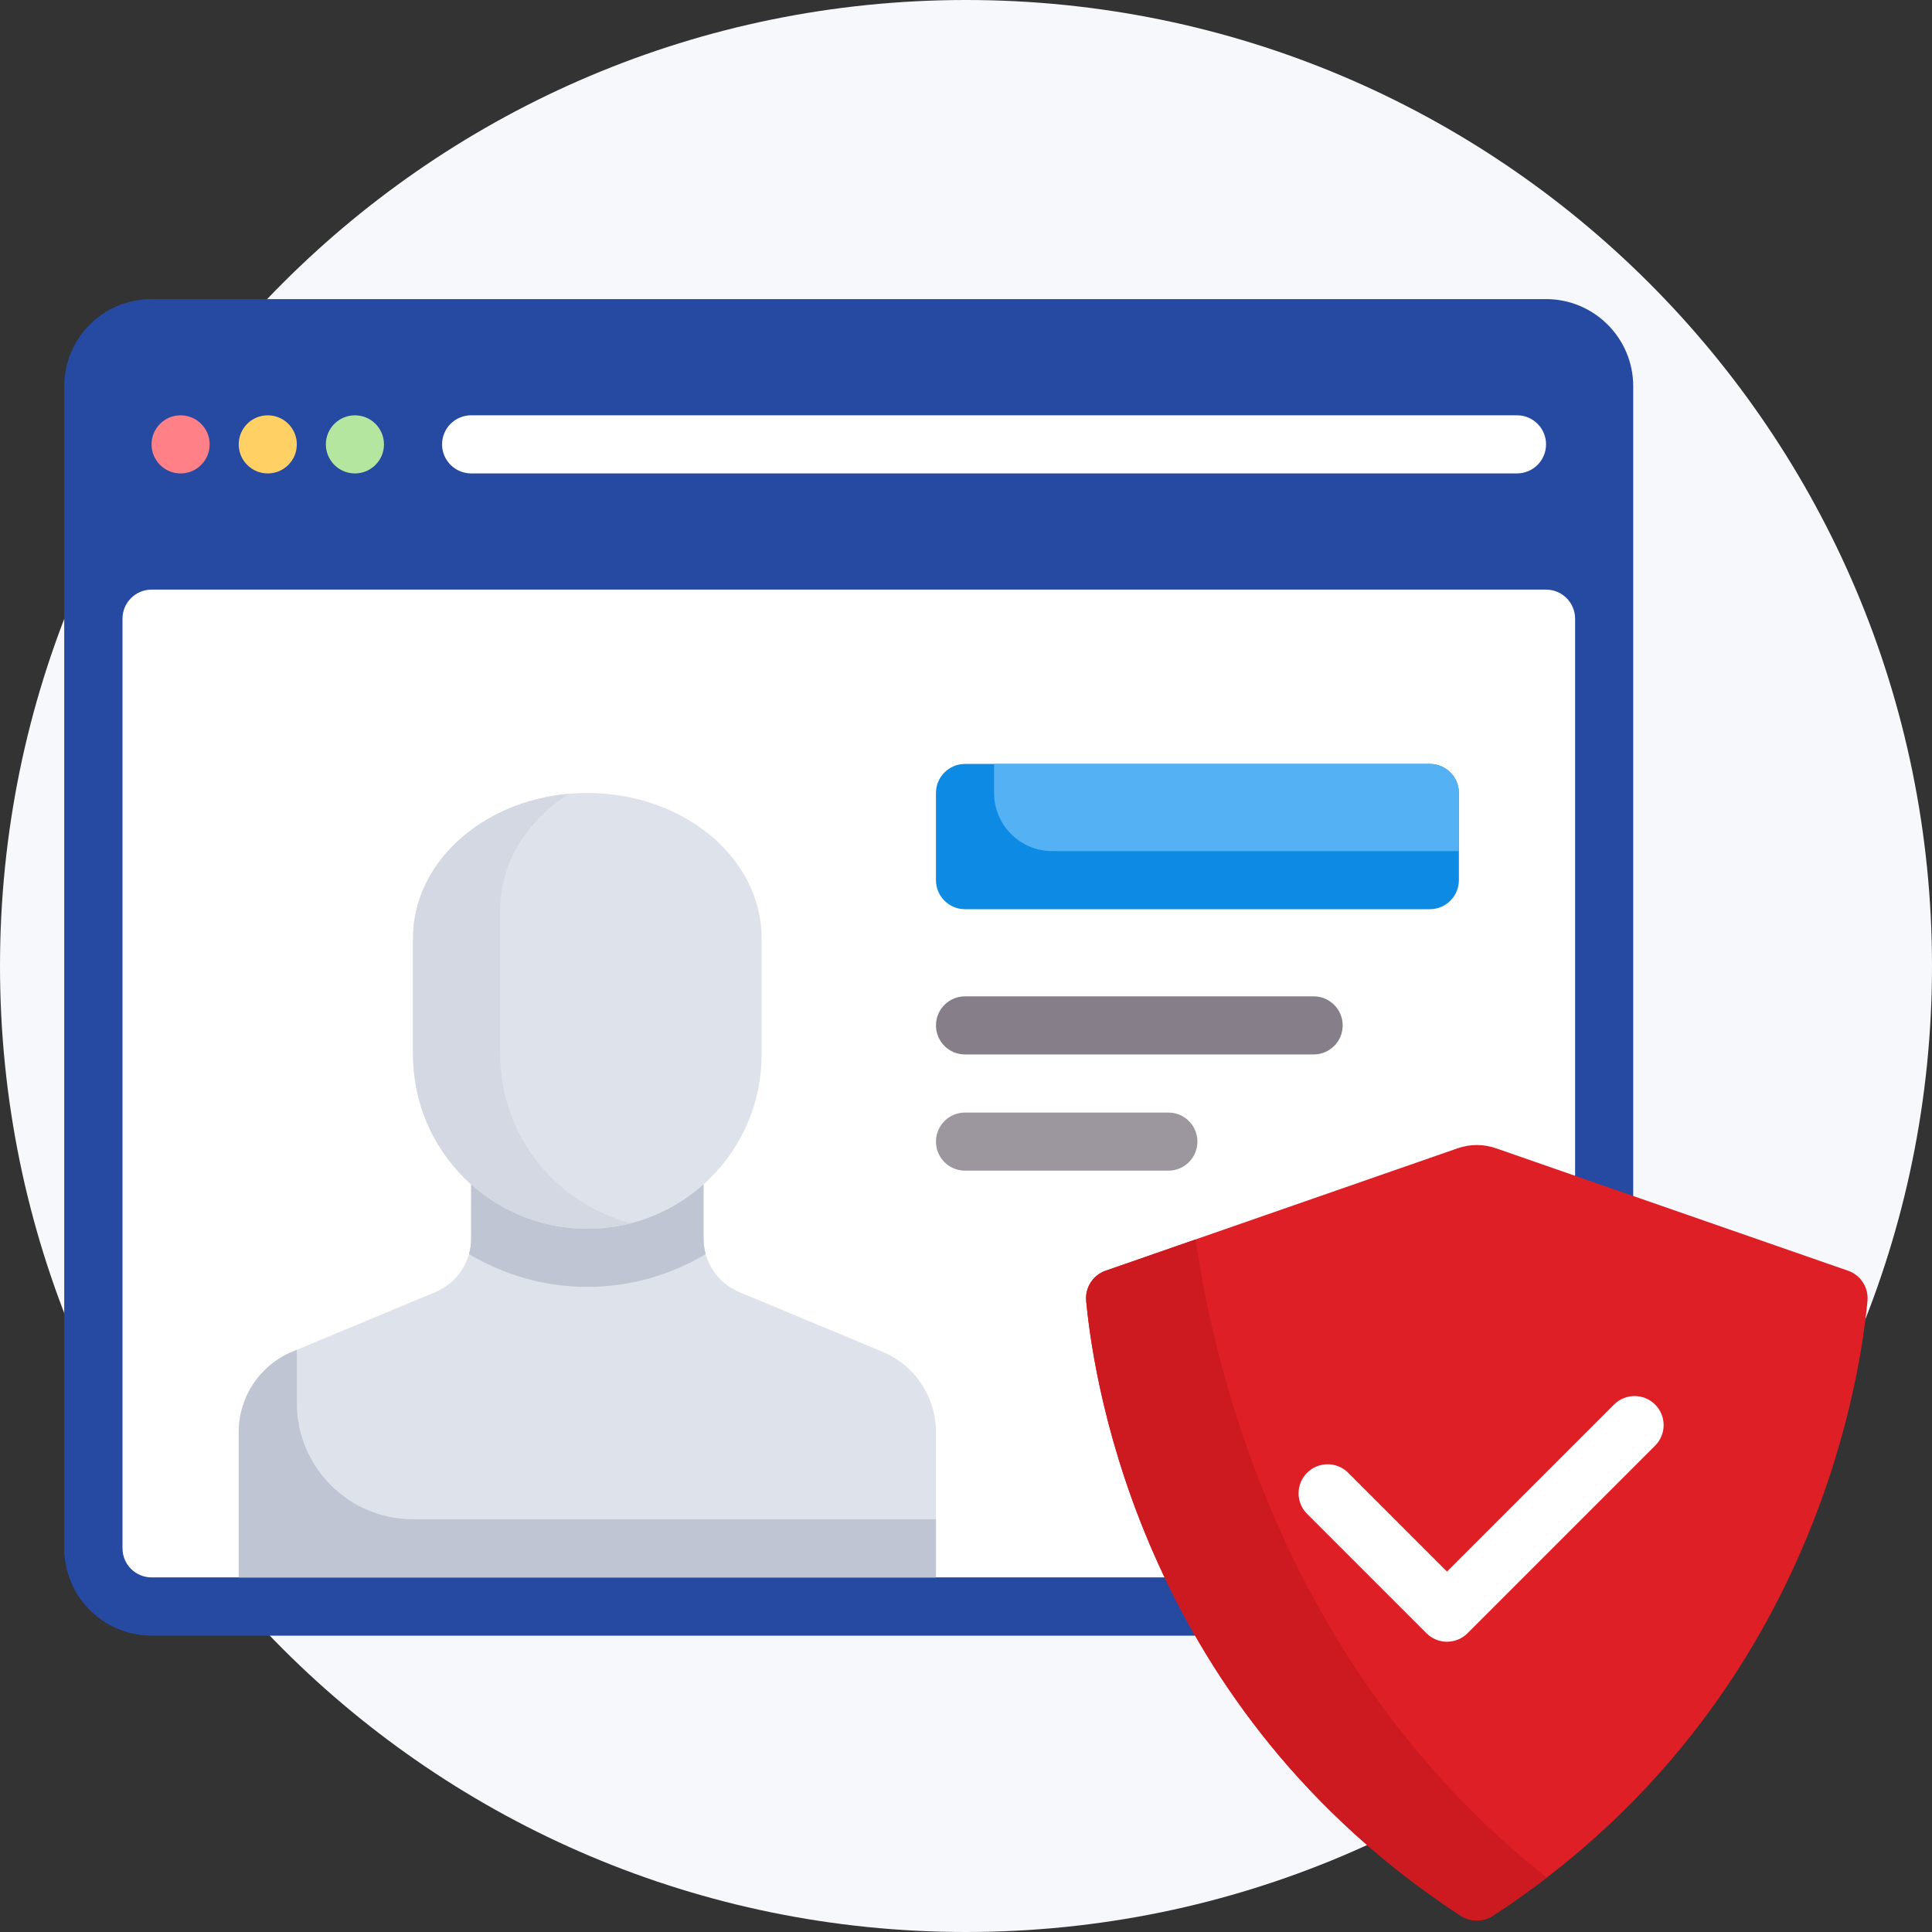 <?xml version="1.0" encoding="UTF-8"?>
<svg width="150px" height="150px" viewBox="0 0 150 150" version="1.1" xmlns="http://www.w3.org/2000/svg" xmlns:xlink="http://www.w3.org/1999/xlink">
    <rect x="0" y="0" width="150" height="150" fill="#333333" stroke="none"/>
    <!-- Generator: Sketch 51.3 (57544) - http://www.bohemiancoding.com/sketch -->
    <title>personal</title>
    <desc>Created with Sketch.</desc>
    <defs></defs>
    <g id="Directories" stroke="none" stroke-width="1" fill="none" fill-rule="evenodd">
        <g id="Directories-page" transform="translate(-645, -1553)" fill-rule="nonzero">
            <g id="Group-13" transform="translate(622, 1553)">
                <g id="personal" transform="translate(23, 0)">
                    <path d="M75,150 C33.579,150 0,116.421 0,75 C0,33.579 33.579,0 75,0 C116.421,0 150,33.579 150,75 C150,116.421 116.421,150 75,150 Z" id="Oval-3" fill="#F6F8FB"></path>
                    <path d="M120.035,126.979 L11.767,126.979 C8.03,126.979 5,123.95 5,120.213 L5,29.989 C5,26.252 8.03,23.222 11.767,23.222 L120.035,23.222 C123.772,23.222 126.802,26.252 126.802,29.989 L126.802,120.213 C126.802,123.95 123.772,126.979 120.035,126.979 Z" id="Shape" fill="#264AA1"></path>
                    <path d="M9.511,120.213 L9.511,23.607 C6.889,24.539 5,27.047 5,29.989 L5,120.213 C5,123.95 8.03,126.979 11.767,126.979 L120.035,126.979 C122.977,126.979 125.455,125.09 126.387,122.468 L11.767,122.468 C10.521,122.468 9.511,121.458 9.511,120.213 Z" id="Shape" fill="#264AA1"></path>
                    <g id="Group" transform="translate(9.375, 32.023)" fill="#FFFFFF">
                        <path d="M110.66,90.445 L2.392,90.445 C1.146,90.445 0.136,89.435 0.136,88.189 L0.136,16.01 C0.136,14.765 1.146,13.755 2.392,13.755 L110.66,13.755 C111.906,13.755 112.915,14.765 112.915,16.01 L112.915,88.189 C112.915,89.435 111.906,90.445 110.66,90.445 Z" id="Shape"></path>
                        <path d="M108.404,4.732 L27.203,4.732 C25.956,4.732 24.948,3.722 24.948,2.477 C24.948,1.231 25.956,0.221 27.203,0.221 L108.404,0.221 C109.651,0.221 110.66,1.231 110.66,2.477 C110.66,3.722 109.651,4.732 108.404,4.732 Z" id="Shape"></path>
                    </g>
                    <path d="M111.013,70.59 L74.923,70.59 C73.677,70.59 72.668,69.58 72.668,68.334 L72.668,61.567 C72.668,60.321 73.677,59.312 74.923,59.312 L111.013,59.312 C112.258,59.312 113.268,60.321 113.268,61.567 L113.268,68.334 C113.268,69.58 112.258,70.59 111.013,70.59 Z" id="Shape" fill="#0D8AE4"></path>
                    <path d="M101.99,81.868 L74.923,81.868 C73.676,81.868 72.668,80.857 72.668,79.612 C72.668,78.366 73.676,77.356 74.923,77.356 L101.99,77.356 C103.237,77.356 104.246,78.366 104.246,79.612 C104.246,80.857 103.237,81.868 101.99,81.868 Z" id="Shape" fill="#867E88"></path>
                    <path d="M90.712,90.89 L74.923,90.89 C73.676,90.89 72.668,89.88 72.668,88.634 C72.668,87.389 73.676,86.379 74.923,86.379 L90.712,86.379 C91.959,86.379 92.968,87.389 92.968,88.634 C92.968,89.88 91.959,90.89 90.712,90.89 Z" id="Shape" fill="#9C969E"></path>
                    <circle id="Oval" fill="#FF8087" cx="14.022" cy="34.501" r="2.256"></circle>
                    <circle id="Oval" fill="#FFD164" cx="20.789" cy="34.501" r="2.256"></circle>
                    <circle id="Oval" fill="#B4E6A0" cx="27.556" cy="34.501" r="2.256"></circle>
                    <g id="Group-15" transform="translate(18, 61)">
                        <path d="M50.503,43.944 L39.399,39.317 C37.718,38.617 36.623,36.974 36.623,35.153 L36.623,27.634 L18.578,27.634 L18.578,35.153 C18.578,36.974 17.483,38.617 15.802,39.317 L4.698,43.944 C2.176,44.995 0.534,47.459 0.534,50.19 L0.534,61.468 L54.668,61.468 L54.668,50.19 C54.668,47.459 53.025,44.995 50.503,43.944 Z" id="Shape" fill="#DEE2EA"></path>
                        <path d="M18.578,27.634 L18.578,35.153 C18.578,35.569 18.522,35.979 18.413,36.367 C21.112,37.976 24.237,38.913 27.601,38.913 C30.964,38.913 34.09,37.977 36.789,36.368 C36.68,35.979 36.623,35.57 36.623,35.153 L36.623,27.635 L18.578,27.634 Z" id="Shape" fill="#BFC5D2"></path>
                        <path d="M27.601,0.567 C20.126,0.567 14.067,5.617 14.067,11.845 L14.067,20.868 C14.067,28.342 20.126,34.401 27.601,34.401 C35.075,34.401 41.134,28.342 41.134,20.868 L41.134,11.845 C41.134,5.617 35.075,0.567 27.601,0.567 Z" id="Shape" fill="#DEE2EA"></path>
                        <path d="M20.834,20.868 L20.834,9.59 C20.834,5.933 22.932,2.692 26.169,0.632 C19.368,1.228 14.067,6.02 14.067,11.845 L14.067,20.868 C14.067,28.342 20.126,34.401 27.601,34.401 C28.771,34.401 29.915,34.252 30.999,33.972 C25.165,32.468 20.834,27.171 20.834,20.868 Z" id="Shape" fill="#D3D8E2"></path>
                        <path d="M54.667,56.957 L14.067,56.957 C9.084,56.957 5.045,52.918 5.045,47.935 L5.045,43.799 L4.699,43.943 C2.176,44.994 0.534,47.458 0.534,50.19 L0.534,61.468 L54.668,61.468 C54.668,61.468 54.668,59.448 54.668,56.957 L54.667,56.957 Z" id="Shape" fill="#BFC5D2"></path>
                    </g>
                    <path d="M113.268,66.078 L81.69,66.078 C79.198,66.078 77.179,64.059 77.179,61.567 L77.179,59.312 L111.013,59.312 C112.258,59.312 113.268,60.321 113.268,61.567 L113.268,66.078 Z" id="Shape" fill="#54B1F4"></path>
                    <path d="M113.179,89.15 L85.836,98.66 C84.85,99.003 84.234,99.972 84.332,101.011 C84.974,107.849 88.966,132.784 113.412,148.739 C114.161,149.228 115.161,149.228 115.909,148.739 C140.355,132.784 144.347,107.849 144.99,101.011 C145.087,99.972 144.471,99.003 143.485,98.66 L116.142,89.15 C115.183,88.816 114.138,88.816 113.179,89.15 Z" id="Shape" fill="#DE1F26"></path>
                    <path d="M112.343,127.464 C111.744,127.464 111.171,127.226 110.749,126.803 L101.482,117.535 C100.601,116.654 100.601,115.227 101.482,114.346 C102.363,113.465 103.79,113.465 104.672,114.346 L112.344,122.019 L125.313,109.05 C126.194,108.169 127.622,108.169 128.503,109.05 C129.384,109.931 129.384,111.359 128.503,112.24 L113.939,126.803 C113.515,127.226 112.943,127.464 112.343,127.464 Z" id="Shape" fill="#FFFFFF"></path>
                    <path d="M92.829,96.228 L85.836,98.66 C84.85,99.003 84.234,99.972 84.332,101.011 C84.974,107.849 88.966,132.784 113.412,148.739 C114.161,149.227 115.161,149.227 115.909,148.739 C117.377,147.781 118.768,146.793 120.092,145.776 C100.059,129.923 94.397,107.143 92.829,96.228 Z" id="Shape" fill="#CD1A20"></path>
                </g>
            </g>
        </g>
    </g>
</svg>